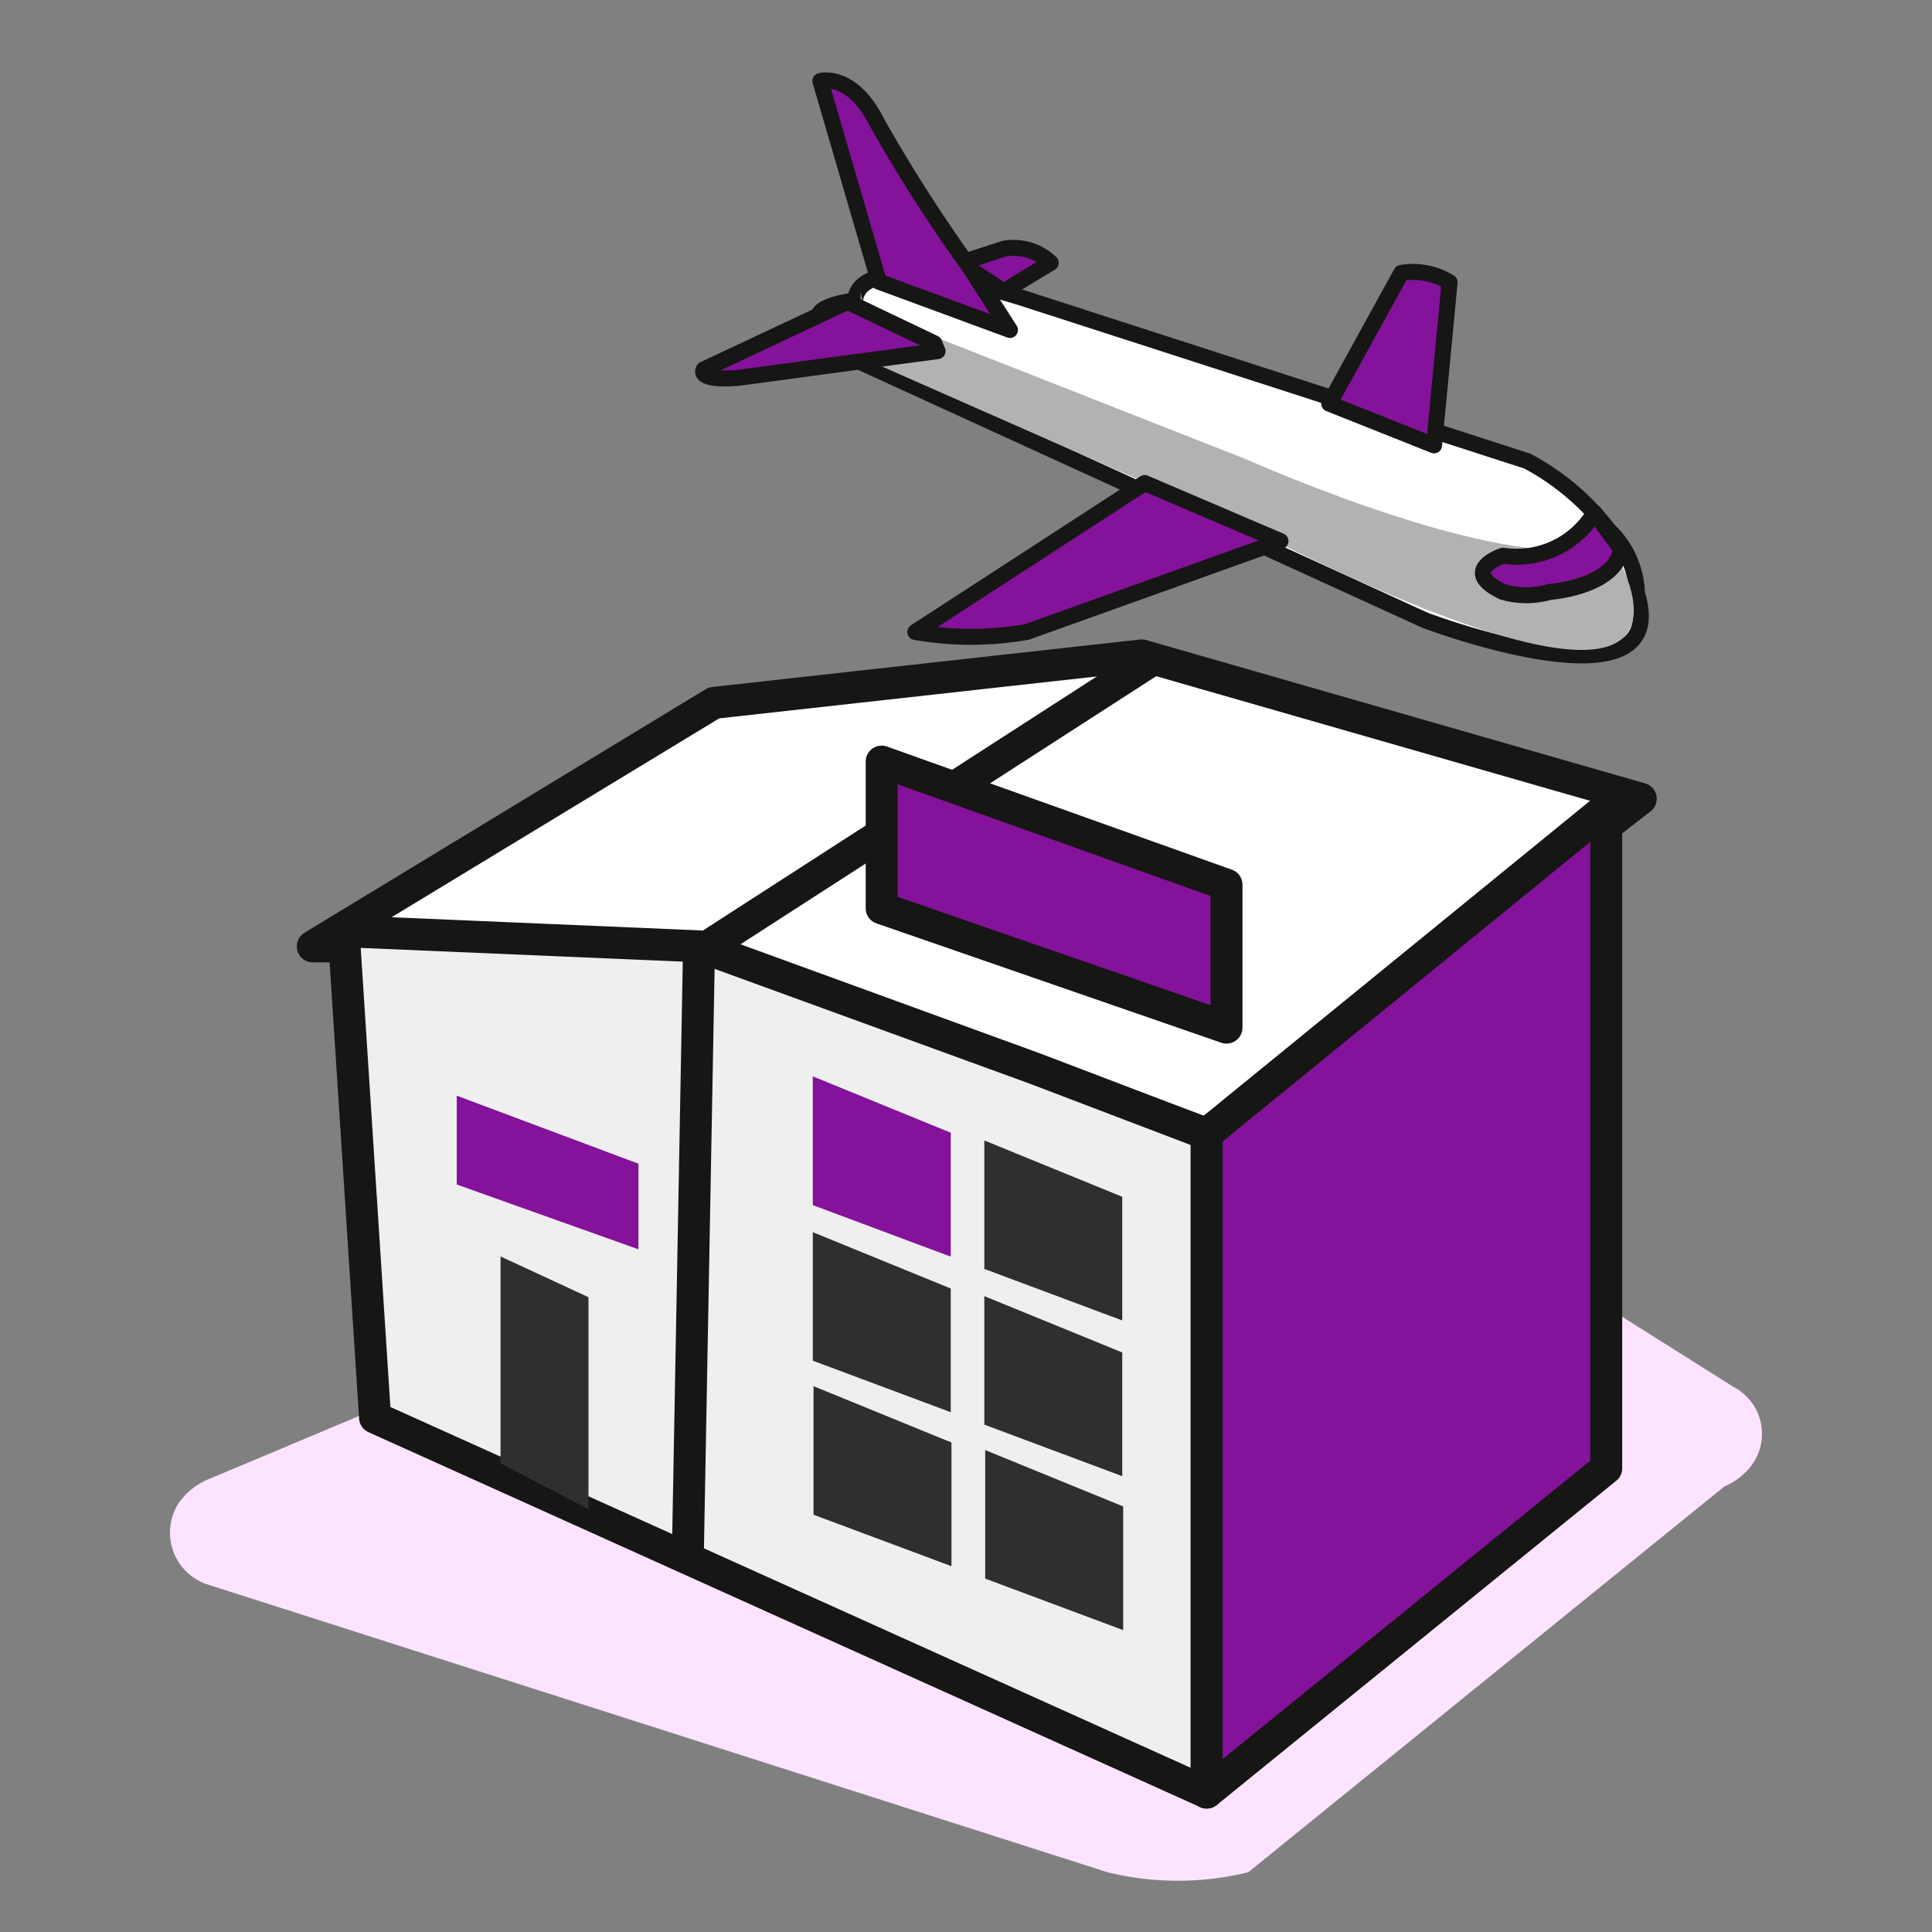<svg xmlns="http://www.w3.org/2000/svg" width="48" height="48" viewBox="0 0 48 48">
  <rect x="0" y="0" width="48" height="48" fill="#808080" stroke="none"/>
  <g id="Group_12975" data-name="Group 12975" transform="translate(12974 18953.998)">
    <g id="Group_12967" data-name="Group 12967">
      <g id="Group_12966" data-name="Group 12966" transform="translate(0 0.365)">
        <path id="Path_14896" data-name="Path 14896" d="M35.694,46.2l3.154,1.987a1.316,1.316,0,0,1,.364,2.067,1.739,1.739,0,0,1-.59.418L26.8,60.251a7.35,7.35,0,0,1-3.494,0L.926,53.095a1.355,1.355,0,0,1-.7-2.013,1.7,1.7,0,0,1,.79-.616L26.8,39.635a2.274,2.274,0,0,1,2.372.372l6.24,5.975a1.778,1.778,0,0,0,.281.219" transform="translate(-12969.788 -18968.098)" fill="#fce3ff"/>
        <g id="Group_12871" data-name="Group 12871" transform="translate(-12966.229 -18938.08)">
          <path id="Path_14883" data-name="Path 14883" d="M172.844,270.942h9.546l12.662,4.658,10.786-8.326-12.4-3.562-10.628,1.18Z" transform="translate(-172.844 -263.712)" fill="#fff" stroke="#161615" stroke-linecap="round" stroke-linejoin="round" stroke-miterlimit="10" stroke-width="0.794"/>
          <path id="Path_14884" data-name="Path 14884" d="M174.682,285.246l20.662,9.315V278.2l-4.262-1.624-8.339-3.038h0l-8.842-.377Z" transform="translate(-173.135 -266.309)" fill="#efefef" stroke="#161615" stroke-linecap="round" stroke-linejoin="round" stroke-miterlimit="10" stroke-width="0.794"/>
          <path id="Path_14885" data-name="Path 14885" d="M213.394,268.948v16.4l-9.926,8.057V277.039Z" transform="translate(-181.259 -265.151)" fill="#84129a" stroke="#161615" stroke-linecap="round" stroke-linejoin="round" stroke-miterlimit="10" stroke-width="0.794"/>
          <path id="Path_14886" data-name="Path 14886" d="M179.277,289.444l2.185,1.14v-5.268l-2.185-1.013Z" transform="translate(-174.612 -269.37)" fill="#2f2f2f"/>
          <path id="Path_14887" data-name="Path 14887" d="M189.973,278.134l3.427,1.4v3.079l-3.427-1.28Z" transform="translate(-177.55 -267.675)" fill="#84129a"/>
          <path id="Path_14893" data-name="Path 14893" d="M190.468,278.383l4.514,1.69V282.2l-4.514-1.61Z" transform="translate(-186.891 -267.444)" fill="#84129a"/>
          <path id="Path_14888" data-name="Path 14888" d="M195.849,280.328l3.427,1.4V284.8l-3.427-1.28Z" transform="translate(-179.165 -268.277)" fill="#2f2f2f"/>
          <path id="Path_14889" data-name="Path 14889" d="M189.973,283.471l3.427,1.4v3.073l-3.427-1.28Z" transform="translate(-177.55 -269.141)" fill="#2f2f2f"/>
          <path id="Path_14890" data-name="Path 14890" d="M195.849,285.662l3.427,1.4v3.073l-3.427-1.28Z" transform="translate(-179.165 -269.743)" fill="#2f2f2f"/>
          <path id="Path_14891" data-name="Path 14891" d="M190,288.746l3.427,1.4v3.073L190,291.94Z" transform="translate(-177.559 -270.59)" fill="#2f2f2f"/>
          <path id="Path_14892" data-name="Path 14892" d="M195.879,290.937l3.428,1.4v3.073l-3.428-1.28Z" transform="translate(-179.173 -271.193)" fill="#2f2f2f"/>
          <path id="Path_14895" data-name="Path 14895" d="M180.381,271.06l11.263-7.264" transform="translate(-170.787 -263.689)" fill="none" stroke="#161615" stroke-width="0.794"/>
          <line id="Line_2071" data-name="Line 2071" x1="0.28" y2="15.202" transform="translate(9.314 7.372)" fill="none" stroke="#161615" stroke-width="0.794"/>
          <path id="Path_14899" data-name="Path 14899" d="M904.758,199.814l8.567,2.965v-3.55l-8.567-3.059Z" transform="translate(-890.624 -193.531)" fill="#84129a" stroke="#161615" stroke-linecap="round" stroke-linejoin="round" stroke-miterlimit="10" stroke-width="0.794"/>
        </g>
        <g id="Group_12950" data-name="Group 12950" transform="translate(-12956.533 -18952.365)">
          <path id="Path_14894" data-name="Path 14894" d="M200.751,442.857a2.248,2.248,0,0,0-.708-1.578,6.212,6.212,0,0,0-2.017-1.71l-12.352-3.991s-4.2-1.425-4.35,0c0,0-1.767.209-.355.819l.654.654-.654-.654.355.654,3.047,1.393,11.113,5.079S201.694,445.879,200.751,442.857Z" transform="translate(-177.549 -430.112)" fill="#fff" stroke="#161615" stroke-linecap="round" stroke-linejoin="round" stroke-miterlimit="10" stroke-width="0.397"/>
          <g id="Group_12949" data-name="Group 12949" transform="translate(0 0)">
            <path id="Path_14839" data-name="Path 14839" d="M253.561,334.228l1.79-3.25a1.753,1.753,0,0,1,1.2.234l-.386,4.052Z" transform="translate(-238.003 -326.197)" fill="#84129a" stroke="#161615" stroke-linecap="round" stroke-linejoin="round" stroke-miterlimit="10" stroke-width="0.397"/>
            <path id="Path_14847" data-name="Path 14847" d="M325.683,330.285l.863-.52a1.332,1.332,0,0,0-1.16-.351l-1.08.351,1.08.72Z" transform="translate(-317.908 -325.233)" fill="#84129a" stroke="#161615" stroke-linecap="round" stroke-linejoin="round" stroke-miterlimit="10" stroke-width="0.397"/>
            <path id="Path_14845" data-name="Path 14845" d="M338.992,318.56l-3.257-1.2-1.453-4.986s.784-.216,1.406,1.032a38.476,38.476,0,0,0,2.306,3.6Z" transform="translate(-331.367 -312.36)" fill="#84129a" stroke="#161615" stroke-linecap="round" stroke-linejoin="round" stroke-miterlimit="10" stroke-width="0.397"/>
            <path id="Path_14816" data-name="Path 14816" d="M266.97,352.742s4.122,6.262-8.951-.341l-9.642-4.25s.4.491,0-1.618v.389l9.641,3.792S264.786,353.746,266.97,352.742Z" transform="translate(-244.462 -341.277)" fill="#b2b2b2"/>
            <path id="Path_14843" data-name="Path 14843" d="M351.371,348.2l-2.154-1.028-3.574,1.68s-.2.286.843.211l2.968-.4,2-.266Z" transform="translate(-345.627 -341.671)" fill="#84129a" stroke="#161615" stroke-linecap="round" stroke-linejoin="round" stroke-miterlimit="10" stroke-width="0.397"/>
            <path id="Path_14840" data-name="Path 14840" d="M315.411,374.814l-6.3,2.258a8.04,8.04,0,0,1-2.773,0l5.7-3.7Z" transform="translate(-301.065 -363.369)" fill="#84129a" stroke="#161615" stroke-linecap="round" stroke-linejoin="round" stroke-miterlimit="10" stroke-width="0.397"/>
          </g>
          <path id="Path_14849" data-name="Path 14849" d="M255.317,376.358l-.664-.9a2.254,2.254,0,0,1-2.273,1.066s-1.12.367,0,.9a2.116,2.116,0,0,0,1.165,0S255.168,377.31,255.317,376.358Z" transform="translate(-232.507 -364.716)" fill="#84129a" stroke="#161615" stroke-linecap="round" stroke-linejoin="round" stroke-miterlimit="10" stroke-width="0.397"/>
        </g>
      </g>
      <rect id="Rectangle_7303" width="48" height="48" transform="translate(-12974 -18953.998)" fill="none"/>
    </g>
  </g>
</svg>
